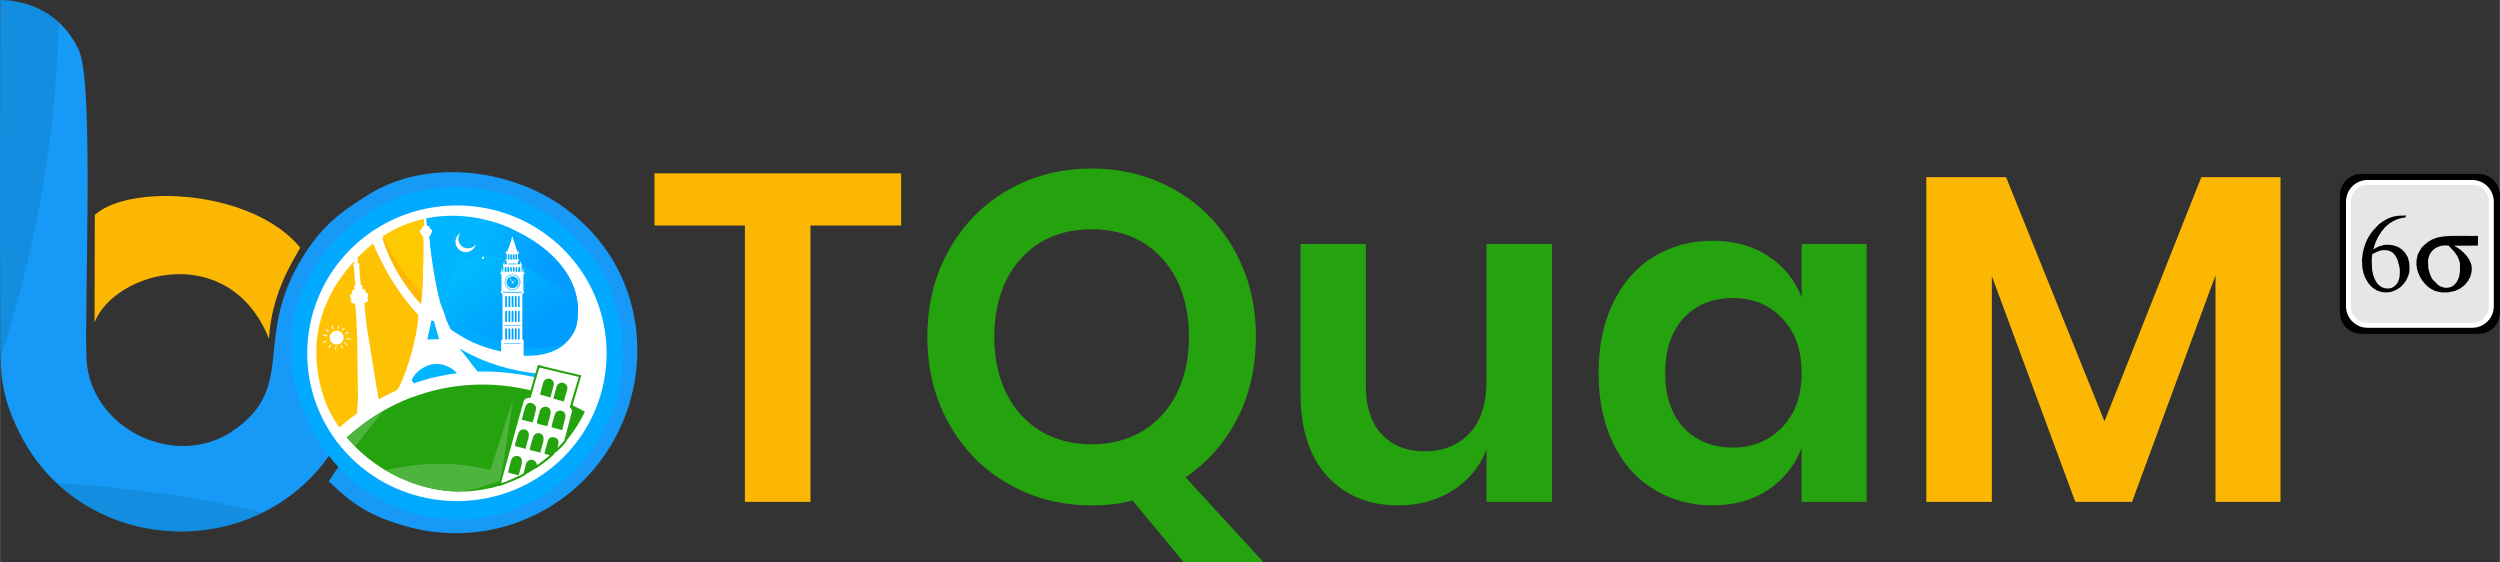 <?xml version="1.0" encoding="UTF-8"?>
<!DOCTYPE svg PUBLIC "-//W3C//DTD SVG 1.1//EN" "http://www.w3.org/Graphics/SVG/1.1/DTD/svg11.dtd">
<!-- Creator: CorelDRAW X7 -->
<svg xmlns="http://www.w3.org/2000/svg" xml:space="preserve" width="85.856mm" height="19.303mm" version="1.1" style="shape-rendering:geometricPrecision; text-rendering:geometricPrecision; image-rendering:optimizeQuality; fill-rule:evenodd; clip-rule:evenodd"
viewBox="0 0 9344 2101"
 xmlns:xlink="http://www.w3.org/1999/xlink">
 <rect x="0" y="0" width="9344" height="2101" fill="#333333" stroke="none"/>
 <defs>
  <style type="text/css">
   <![CDATA[
    .str0 {stroke:white;stroke-width:18.426}
    .fil2 {fill:none}
    .fil20 {fill:black}
    .fil11 {fill:#01ABFF}
    .fil9 {fill:#01B5FF}
    .fil4 {fill:#02AAFF}
    .fil0 {fill:#1699F7}
    .fil6 {fill:#25A30F}
    .fil7 {fill:#25A30F}
    .fil8 {fill:#4FB43D}
    .fil21 {fill:#E6E6E6}
    .fil3 {fill:#FCB702}
    .fil10 {fill:#FEC202}
    .fil12 {fill:#FEC901}
    .fil17 {fill:#FFFEFE}
    .fil5 {fill:white}
    .fil19 {fill:#25A30F;fill-rule:nonzero}
    .fil18 {fill:#FCB702;fill-rule:nonzero}
    .fil1 {fill:#0D79B8;fill-opacity:0.38}
    .fil13 {fill:url(#id9)}
    .fil14 {fill:url(#id10)}
    .fil15 {fill:url(#id11)}
    .fil16 {fill:url(#id12)}
   ]]>
  </style>
     <clipPath id="id0">
      <path d="M1354 1282c47,-415 628,-411 693,-39 56,318 -239,498 -476,401 -65,-28 -151,-95 -168,-151l-22 -4c-3,121 -140,281 -152,311 82,77 142,127 295,169 135,37 278,31 406,-15 498,-180 615,-842 196,-1165 -199,-155 -514,-199 -737,-69l0 0c-103,64 -170,110 -240,213 -216,321 -32,502 -272,673 -218,155 -540,-3 -554,-263 -9,-185 29,-1028 -28,-1154 -47,-104 -145,-185 -294,-189 -1,319 -2,873 0,1192 1,181 -8,260 65,413 231,487 922,511 1193,53 73,-125 85,-211 95,-376zm48 -499c20,79 55,177 81,230 -35,-46 -69,-146 -90,-230l1 1 8 -1z"/>
     </clipPath>
     <clipPath id="id1">
      <path d="M2186 1539c-65,135 -187,242 -345,283 -206,54 -421,-40 -545,-187 263,-236 613,-251 890,-96z"/>
     </clipPath>
     <clipPath id="id2">
      <path d="M1482 1459c-22,10 -44,21 -66,33l-1 0c-1,-5 -3,-19 -4,-25 -2,-8 -3,-17 -5,-25l-12 -76c-2,-8 -3,-17 -4,-25 -2,-9 -3,-17 -4,-26 -2,-8 -3,-17 -4,-25 -6,-37 -12,-64 -15,-103 -1,-5 -6,-50 -5,-54 0,-1 5,-2 6,-3 3,-1 5,-2 6,-4 5,-6 -2,-10 -3,-11 2,-1 2,-2 3,-3 1,-1 2,-2 1,-3 0,-1 0,-1 0,-2 0,-1 0,0 0,-2 0,-1 0,-3 0,-4 1,-1 1,-1 0,-3 -1,-1 -4,-2 -5,-3 -2,-1 -3,-3 -5,-4 1,-1 0,0 1,-2l-1 -6c-3,-2 -7,-3 -11,-3 -1,-9 1,-3 0,-7 -1,-8 1,-8 -6,-8 -2,-23 -4,-47 -6,-70 0,-4 3,-3 2,-6 -1,-2 -4,-4 -4,-5 -3,-2 -3,-2 -3,-6 0,-3 0,-6 -1,-9 0,-2 0,-4 0,-6 18,-19 38,-36 58,-53 46,108 103,197 169,267 -2,91 -57,259 -81,282z"/>
     </clipPath>
       <mask id="id3">
  <linearGradient id="id4" gradientUnits="userSpaceOnUse" x1="1473.6" y1="1158.29" x2="1343.37" y2="1508.76">
   <stop offset="0" style="stop-opacity:1; stop-color:white"/>
   <stop offset="1" style="stop-opacity:0; stop-color:white"/>
  </linearGradient>
        <rect style="fill:url(#id4)" x="1142" y="1050" width="532" height="567"/>
       </mask>
     <clipPath id="id5">
      <path d="M1577 1097c-58,-58 -110,-130 -147,-214 49,-32 101,-53 154,-65 0,7 0,13 0,18 0,16 -2,5 -7,13 -2,3 0,2 -2,6 -2,4 -5,4 -8,7 2,9 6,17 14,22 2,20 1,142 -4,213z"/>
     </clipPath>
     <clipPath id="id6">
      <path d="M1910 1040l-12 13 -16 -16 16 13 12 -10z"/>
     </clipPath>
     <clipPath id="id7">
      <path d="M1894 1021c-6,1 -10,4 -13,8 -6,5 -8,12 -7,20 1,8 6,12 9,15 8,7 21,7 28,1l5 -4c8,-9 8,-22 0,-32 -5,-6 -13,-9 -22,-8z"/>
     </clipPath>
     <clipPath id="id8">
      <path d="M1663 1175c-29,-48 -56,-234 -58,-292 6,-6 4,-1 7,-9 1,-4 3,-10 4,-14 -8,-8 -8,0 -11,-14l-9 -3 -3 -27c104,-21 211,-6 304,32 130,61 271,167 263,327 -1,11 -2,22 -4,33 -4,19 -8,30 -20,47 -56,86 -228,29 -309,6 -49,-14 -123,-56 -164,-86z"/>
     </clipPath>
  <linearGradient id="id9" gradientUnits="objectBoundingBox" x1="30.677%" y1="23.355%" x2="69.324%" y2="76.648%">
   <stop offset="0" style="stop-opacity:1; stop-color:#00BFFE"/>
   <stop offset="1" style="stop-opacity:1; stop-color:#009DFE"/>
  </linearGradient>
  <linearGradient id="id10" gradientUnits="userSpaceOnUse" x1="1891.16" y1="1043.41" x2="1901.21" y2="1047.31">
   <stop offset="0" style="stop-opacity:1; stop-color:#01B5FF"/>
   <stop offset="1" style="stop-opacity:1; stop-color:#039DFF"/>
  </linearGradient>
  <linearGradient id="id11" gradientUnits="userSpaceOnUse" xlink:href="#id10" x1="1888.31" y1="1041.27" x2="1908.11" y2="1048.95">
  </linearGradient>
  <linearGradient id="id12" gradientUnits="userSpaceOnUse" xlink:href="#id10" x1="1764.09" y1="1010.35" x2="1988.47" y2="1097.31">
  </linearGradient>
 </defs>
 <g id="Layer_x0020_1">
  <g id="_1522766709936">
   <g>
    <path class="fil0" d="M1354 1282c47,-415 628,-411 693,-39 56,318 -239,498 -476,401 -65,-28 -151,-95 -168,-151l-22 -4c-3,121 -140,281 -152,311 82,77 142,127 295,169 135,37 278,31 406,-15 498,-180 615,-842 196,-1165 -199,-155 -514,-199 -737,-69l0 0c-103,64 -170,110 -240,213 -216,321 -32,502 -272,673 -218,155 -540,-3 -554,-263 -9,-185 29,-1028 -28,-1154 -47,-104 -145,-185 -294,-189 -1,319 -2,873 0,1192 1,181 -8,260 65,413 231,487 922,511 1193,53 73,-125 85,-211 95,-376zm48 -499c20,79 55,177 81,230 -35,-46 -69,-146 -90,-230l1 1 8 -1z"/>
    <g style="clip-path:url(#id0)">
     <g>
      <path id="1" class="fil1" d="M-114 -24c56,0 112,0 167,0 56,0 112,0 168,0 -1,310 -34,603 -92,882 -58,279 -141,544 -243,797 0,-279 0,-559 0,-839 0,-280 0,-560 0,-840z"/>
      <path class="fil1" d="M-4 2136c0,-56 0,-112 0,-167 0,-56 0,-112 0,-168 310,1 603,34 882,92 278,58 543,141 797,243 -279,0 -559,0 -839,0 -280,0 -560,0 -840,0z"/>
     </g>
    </g>
    <path class="fil2" d="M1354 1282c47,-415 628,-411 693,-39 56,318 -239,498 -476,401 -65,-28 -151,-95 -168,-151l-22 -4c-3,121 -140,281 -152,311 82,77 142,127 295,169 135,37 278,31 406,-15 498,-180 615,-842 196,-1165 -199,-155 -514,-199 -737,-69l0 0c-103,64 -170,110 -240,213 -216,321 -32,502 -272,673 -218,155 -540,-3 -554,-263 -9,-185 29,-1028 -28,-1154 -47,-104 -145,-185 -294,-189 -1,319 -2,873 0,1192 1,181 -8,260 65,413 231,487 922,511 1193,53 73,-125 85,-211 95,-376zm48 -499c20,79 55,177 81,230 -35,-46 -69,-146 -90,-230l1 1 8 -1z"/>
    <path class="fil3" d="M354 803l-1 402c78,-195 505,-305 652,61 9,-156 75,-268 117,-340 -176,-216 -635,-242 -768,-123z"/>
    <path class="fil4" d="M1706 700c343,0 622,278 622,621 0,343 -279,621 -622,621 -552,0 -899,-770 -319,-1154l17 -11c90,-49 192,-77 302,-77zm-293 150c20,58 45,114 70,153 -19,-45 -43,-103 -61,-158l-9 5z"/>
    <path class="fil5" d="M1708 768c309,0 559,247 559,553 0,305 -250,552 -559,552 -310,0 -560,-247 -560,-552 0,-306 250,-553 560,-553z"/>
    <path class="fil6" d="M2186 1539c-65,135 -187,242 -345,283 -206,54 -421,-40 -545,-187 263,-236 613,-251 890,-96z"/>
    <g style="clip-path:url(#id1)">
     <g>
      <path id="1" class="fil7" d="M1383 1511c170,-94 556,53 586,329l-517 -57 -130 -110 61 -162z"/>
      <path class="fil8" d="M1917 1494l-84 263c-144,-36 -278,-27 -408,4 130,73 264,105 407,48l39 -12 46 -303z"/>
      <polygon class="fil8" points="1434,1534 1242,1660 1311,1688 "/>
     </g>
    </g>
    <path class="fil2" d="M2186 1539c-65,135 -187,242 -345,283 -206,54 -421,-40 -545,-187 263,-236 613,-251 890,-96z"/>
    <polygon class="fil9" points="1621,1199 1641,1268 1597,1269 1612,1199 "/>
    <path class="fil10" d="M1335 1545c-23,16 -45,34 -67,53 -31,-44 -54,-92 -67,-142 -53,-199 11,-359 123,-480 1,13 0,6 -4,14 -3,3 1,3 2,6 0,3 1,7 1,11l5 60c-4,1 -5,1 -5,6 1,1 1,2 1,3 0,4 0,-2 1,7 -4,1 -8,2 -10,4 0,2 0,3 0,5 0,2 0,2 1,3 2,2 -1,-1 1,0 -2,2 -3,4 -5,5 -1,2 -3,2 -5,4 1,4 1,2 1,3 1,1 1,2 1,3 0,2 1,2 1,3 0,2 -2,2 1,4 2,2 0,2 3,3 -1,2 -3,3 -3,6 0,6 5,7 10,8 1,1 2,1 3,1 2,0 3,0 3,1 1,9 2,19 3,28 2,27 3,53 4,80 1,8 0,17 1,25 0,9 0,17 0,26 0,9 1,17 1,26 -1,8 0,17 0,25 0,9 0,17 0,26 0,8 0,17 1,25 0,17 0,35 0,52 1,8 1,45 0,50 -1,10 -2,33 -2,46z"/>
    <path class="fil10" d="M1482 1459c-22,10 -44,21 -66,33l-1 0c-1,-5 -3,-19 -4,-25 -2,-8 -3,-17 -5,-25l-12 -76c-2,-8 -3,-17 -4,-25 -2,-9 -3,-17 -4,-26 -2,-8 -3,-17 -4,-25 -6,-37 -12,-64 -15,-103 -1,-5 -6,-50 -5,-54 0,-1 5,-2 6,-3 3,-1 5,-2 6,-4 5,-6 -2,-10 -3,-11 2,-1 2,-2 3,-3 1,-1 2,-2 1,-3 0,-1 0,-1 0,-2 0,-1 0,0 0,-2 0,-1 0,-3 0,-4 1,-1 1,-1 0,-3 -1,-1 -4,-2 -5,-3 -2,-1 -3,-3 -5,-4 1,-1 0,0 1,-2l-1 -6c-3,-2 -7,-3 -11,-3 -1,-9 1,-3 0,-7 -1,-8 1,-8 -6,-8 -2,-23 -4,-47 -6,-70 0,-4 3,-3 2,-6 -1,-2 -4,-4 -4,-5 -3,-2 -3,-2 -3,-6 0,-3 0,-6 -1,-9 0,-2 0,-4 0,-6 18,-19 38,-36 58,-53 46,108 103,197 169,267 -2,91 -57,259 -81,282z"/>
    <g style="clip-path:url(#id2)">
     <g>
      <path id="1" class="fil3" style="mask:url(#id3)" d="M1665 1060l-31 548 -482 0c64,-223 165,-554 513,-548z"/>
     </g>
    </g>
    <path class="fil2" d="M1482 1459c-22,10 -44,21 -66,33l-1 0c-1,-5 -3,-19 -4,-25 -2,-8 -3,-17 -5,-25l-12 -76c-2,-8 -3,-17 -4,-25 -2,-9 -3,-17 -4,-26 -2,-8 -3,-17 -4,-25 -6,-37 -12,-64 -15,-103 -1,-5 -6,-50 -5,-54 0,-1 5,-2 6,-3 3,-1 5,-2 6,-4 5,-6 -2,-10 -3,-11 2,-1 2,-2 3,-3 1,-1 2,-2 1,-3 0,-1 0,-1 0,-2 0,-1 0,0 0,-2 0,-1 0,-3 0,-4 1,-1 1,-1 0,-3 -1,-1 -4,-2 -5,-3 -2,-1 -3,-3 -5,-4 1,-1 0,0 1,-2l-1 -6c-3,-2 -7,-3 -11,-3 -1,-9 1,-3 0,-7 -1,-8 1,-8 -6,-8 -2,-23 -4,-47 -6,-70 0,-4 3,-3 2,-6 -1,-2 -4,-4 -4,-5 -3,-2 -3,-2 -3,-6 0,-3 0,-6 -1,-9 0,-2 0,-4 0,-6 18,-19 38,-36 58,-53 46,108 103,197 169,267 -2,91 -57,259 -81,282z"/>
    <path class="fil9" d="M1708 1395c-54,7 -108,19 -162,38 -1,-5 -4,-3 -7,-10 -1,-18 64,-93 142,-49 8,4 19,12 27,21z"/>
    <path class="fil9" d="M2013 1413c-74,-17 -151,-26 -228,-24 -15,-18 -58,-76 -67,-85 0,0 0,-1 0,-1 91,54 192,84 297,94l-2 16z"/>
    <path class="fil3" d="M1573 1137c-61,-66 -113,-148 -144,-246 49,-32 101,-53 155,-65 0,3 0,7 0,10 0,16 -2,5 -7,13 -2,3 0,2 -2,6 -2,4 -5,4 -8,7 2,9 6,17 14,22 3,25 0,206 -8,253z"/>
    <polygon class="fil11" points="1910,1040 1898,1053 1882,1037 1898,1050 "/>
    <path class="fil11" d="M1894 1021c-6,1 -10,4 -13,8 -6,5 -8,12 -7,20 1,8 6,12 9,15 8,7 21,7 28,1l5 -4c8,-9 8,-22 0,-32 -5,-6 -13,-9 -22,-8z"/>
    <path class="fil11" d="M1685 1232c-11,-21 -22,-45 -24,-62 0,-6 2,-10 1,-14 0,-4 -1,-5 -4,-8 -5,-5 -5,-3 -8,-7 -13,-20 -44,-230 -45,-258 6,-6 4,-1 7,-9 1,-4 3,-10 4,-14 -8,-8 -8,0 -11,-14l-9 -3 -2 -19c103,-21 211,-8 305,28l0 1c0,1 0,-1 0,1 1,6 -2,25 -3,30 -2,9 -7,16 -12,24 -1,-2 -2,-14 -2,-18 1,-5 1,-1 3,-3 0,-1 0,0 -2,-2 -1,-1 1,0 -1,-2 -2,4 0,1 -3,3l1 1c0,0 0,0 1,1 2,2 -1,23 -1,28 -1,9 -1,18 -1,27 0,5 1,8 -2,12 -1,3 -3,6 -5,9 -2,5 -5,12 -9,17 0,-2 -1,-15 0,-16 0,0 0,0 0,0 1,0 1,0 1,-1 0,0 0,0 0,0 0,0 1,0 1,0 0,0 0,0 0,0 -1,-1 -2,-1 -3,-3 0,0 0,0 0,0 0,0 0,0 0,-1l0 1c-1,2 -1,2 -3,3l1 0c1,1 1,1 1,3 0,2 0,4 0,5 0,4 -1,8 -1,12 -1,8 -1,15 -1,23l-3 0 -2 74c2,0 3,0 4,1 0,2 -2,127 -3,185l97 0 0 63c-110,-21 -170,-32 -267,-98z"/>
    <path class="fil11" d="M2143 1238c-25,68 -104,98 -200,91l-6 -245c1,-2 1,-1 4,-1l1 -74 -3 0c0,-8 0,-16 -1,-23l0 -17c0,-4 -1,-3 2,-3l-1 -2c-1,0 -1,0 -1,0 0,0 0,0 0,0l-1 -2c0,0 0,0 0,0 0,1 0,1 0,1 -2,3 0,1 -2,2 0,0 0,0 0,0 0,0 0,0 0,0 -1,0 -1,0 -1,0l2 2c0,3 0,13 -1,16l0 -2c-1,-1 -1,-1 -2,-2l-11 -24c-2,-5 -1,-37 0,-43 0,-3 -2,-21 -1,-23 0,-1 0,-1 2,-2 0,0 0,0 0,0 -3,-2 -1,1 -3,-3 -2,2 0,1 -2,3 -1,0 0,-1 -1,0 2,2 0,0 2,1 0,5 0,17 -2,20l-3 -5c-10,-12 -10,-29 -10,-44 0,-1 0,-3 0,-4l0 -1c176,71 300,223 239,384z"/>
    <path class="fil12" d="M1577 1097c-58,-58 -110,-130 -147,-214 49,-32 101,-53 154,-65 0,7 0,13 0,18 0,16 -2,5 -7,13 -2,3 0,2 -2,6 -2,4 -5,4 -8,7 2,9 6,17 14,22 2,20 1,142 -4,213z"/>
    <g style="clip-path:url(#id5)">
     <g>
      <path id="1" class="fil13" d="M2232 1200l-49 125 -520 -71c-49,-496 352,-274 569,-54z"/>
     </g>
    </g>
    <path class="fil2" d="M1577 1097c-58,-58 -110,-130 -147,-214 49,-32 101,-53 154,-65 0,7 0,13 0,18 0,16 -2,5 -7,13 -2,3 0,2 -2,6 -2,4 -5,4 -8,7 2,9 6,17 14,22 2,20 1,142 -4,213z"/>
    <polygon class="fil14" points="1910,1040 1898,1053 1882,1037 1898,1050 "/>
    <g style="clip-path:url(#id6)">
     <g>
      <path id="1" class="fil13" d="M2232 1200l-49 125 -520 -71c-49,-496 352,-274 569,-54z"/>
     </g>
    </g>
    <polygon class="fil2" points="1910,1040 1898,1053 1882,1037 1898,1050 "/>
    <path class="fil15" d="M1894 1021c-6,1 -10,4 -13,8 -6,5 -8,12 -7,20 1,8 6,12 9,15 8,7 21,7 28,1l5 -4c8,-9 8,-22 0,-32 -5,-6 -13,-9 -22,-8z"/>
    <g style="clip-path:url(#id7)">
     <g>
      <path id="1" class="fil13" d="M2232 1200l-49 125 -520 -71c-49,-496 352,-274 569,-54z"/>
     </g>
    </g>
    <path class="fil2" d="M1894 1021c-6,1 -10,4 -13,8 -6,5 -8,12 -7,20 1,8 6,12 9,15 8,7 21,7 28,1l5 -4c8,-9 8,-22 0,-32 -5,-6 -13,-9 -22,-8z"/>
    <path class="fil16" d="M1663 1175c-29,-48 -56,-234 -58,-292 6,-6 4,-1 7,-9 1,-4 3,-10 4,-14 -8,-8 -8,0 -11,-14l-9 -3 -3 -27c104,-21 211,-6 304,32 130,61 271,167 263,327 -1,11 -2,22 -4,33 -4,19 -8,30 -20,47 -56,86 -228,29 -309,6 -49,-14 -123,-56 -164,-86z"/>
    <g style="clip-path:url(#id8)">
     <g>
      <path id="1" class="fil13" d="M2232 1200l-49 125 -520 -71c-49,-496 352,-274 569,-54z"/>
     </g>
    </g>
    <path class="fil2" d="M1663 1175c-29,-48 -56,-234 -58,-292 6,-6 4,-1 7,-9 1,-4 3,-10 4,-14 -8,-8 -8,0 -11,-14l-9 -3 -3 -27c104,-21 211,-6 304,32 130,61 271,167 263,327 -1,11 -2,22 -4,33 -4,19 -8,30 -20,47 -56,86 -228,29 -309,6 -49,-14 -123,-56 -164,-86z"/>
    <path class="fil5" d="M1295 1264c-1,0 -2,0 -3,0 0,1 0,2 0,2 2,1 8,2 10,2 2,1 4,1 5,2 3,0 4,-2 3,-3 -2,-2 -12,-4 -15,-3z"/>
    <path class="fil5" d="M1208 1250c-2,1 0,3 1,4 1,1 2,1 4,1 2,1 8,3 10,2 1,-1 1,-3 -1,-4 -1,0 -3,0 -5,-1 -1,0 -8,-2 -9,-2z"/>
    <path class="fil5" d="M1219 1273c-3,1 -5,3 -8,4 -2,0 -4,0 -5,2 -1,1 2,2 4,2 3,0 11,-5 12,-6 1,-1 -1,-3 -3,-2z"/>
    <path class="fil5" d="M1244 1231c4,1 2,-6 1,-8 -1,-2 -1,-6 -4,-6 -1,-1 -3,1 -2,2 2,4 4,10 5,12z"/>
    <path class="fil5" d="M1301 1241c-3,1 -6,2 -9,4 0,0 -3,2 -3,2 -1,1 -1,3 2,2 2,0 3,-1 4,-2 2,-1 7,-2 9,-3 0,-1 0,-2 0,-3 -1,0 -2,0 -3,0z"/>
    <path class="fil5" d="M1235 1288c-1,1 -2,2 -3,3 -1,1 -4,5 -5,7 -1,3 2,3 3,2 1,0 4,-4 5,-6 1,-1 2,-2 2,-3 1,-2 0,-3 -2,-3z"/>
    <path class="fil5" d="M1264 1217c-2,0 -1,5 -1,8 0,1 0,3 0,4 0,1 1,3 2,2 2,-1 2,-11 2,-12 -1,-1 -2,-3 -3,-2z"/>
    <path class="fil5" d="M1218 1231c-2,0 -2,2 -1,3 1,1 3,2 4,3 1,1 5,5 7,4 1,0 1,-2 0,-3 -2,-2 -7,-8 -10,-7z"/>
    <path class="fil5" d="M1273 1290c-2,0 1,4 3,7 0,1 1,2 2,3 0,1 1,3 3,3 4,-1 -3,-9 -4,-11 -1,-1 -2,-3 -4,-2z"/>
    <path class="fil5" d="M1286 1279c-1,0 -1,1 0,2l3 3c1,1 1,1 2,2 2,1 3,2 5,4 2,2 3,0 3,-2 0,0 -1,-1 -2,-1 -1,-1 -2,-2 -3,-3 -1,-1 -7,-6 -8,-5z"/>
    <path class="fil5" d="M1286 1225c-2,1 -4,3 -6,5 0,1 -3,4 -3,5 1,1 1,1 2,1 3,-1 4,-4 6,-6 1,-1 2,-2 3,-3 1,-1 0,-3 -2,-2z"/>
    <path class="fil5" d="M1255 1293c-2,1 -2,6 -2,8 0,2 -1,7 1,7 3,0 2,-5 2,-7 1,-2 2,-8 -1,-8z"/>
    <path class="fil5" d="M1258 1236c14,0 26,12 26,26 0,14 -12,26 -26,26 -14,0 -26,-12 -26,-26 0,-14 12,-26 26,-26z"/>
    <path class="fil5" d="M1778 913c-3,3 -2,4 -9,9 -4,3 -9,5 -15,6 -9,1 -20,-1 -26,-6 -12,-9 -19,-25 -13,-40 1,-2 1,-4 2,-6 2,-2 3,-3 4,-5 -5,2 -10,8 -13,12 -1,1 -1,2 -2,4 -1,1 -1,2 -2,4 -3,10 -3,20 2,30 3,5 6,9 10,13 5,4 12,7 18,8 18,3 33,-6 41,-21 2,-2 3,-5 3,-8z"/>
    <path class="fil5" d="M1805 959c2,0 4,2 4,4 0,3 -2,5 -4,5 -2,0 -4,-2 -4,-5 0,-2 2,-4 4,-4z"/>
    <path class="fil7" d="M1861 1818c4,-1 16,-5 20,-7l39 -15c17,-8 22,-9 40,-19 5,-3 3,-2 6,-15 2,-5 7,-27 10,-31 8,-10 22,-2 22,8 0,2 -1,6 -1,8 2,1 3,2 6,4 9,-6 42,-29 52,-39l12 -11c2,-2 2,-2 4,-4 -4,-1 -8,-2 -13,-3 -4,-1 -10,-3 -13,-3 0,-5 2,-10 3,-14 1,-5 2,-9 4,-14 1,-8 3,-21 14,-21 8,0 13,5 13,13 0,5 -7,27 -7,31 0,2 5,3 6,4 4,-3 25,-23 28,-27 5,-7 9,-8 11,-17l26 -97c8,-28 -7,-24 -4,-32l31 -105c1,-4 2,-6 3,-9 -7,-1 -128,-30 -143,-34 -3,-1 -5,-2 -9,-3 -4,0 -8,-2 -11,-2 -1,4 -3,11 -4,15 -8,27 -21,70 -27,95 -3,11 -3,2 -18,10 -13,7 -14,20 -19,38l-57 207c-3,10 -5,19 -8,29 -3,10 -6,20 -8,30 -2,5 -8,26 -8,30z"/>
    <path class="fil17" d="M1983 1487c-23,0 -25,8 -29,24 -4,14 -8,28 -12,42l-58 210c-4,14 -9,30 -11,43 20,-5 53,-22 74,-31 13,-7 8,-2 16,-30 2,-9 2,-15 9,-21 9,-9 24,-7 31,4 3,4 2,7 4,10 7,-3 40,-29 47,-36 -3,-3 -14,-5 -19,-5 1,-11 5,-23 8,-33 3,-12 4,-21 12,-27 10,-6 23,-2 29,5 7,10 2,20 -1,32 3,-2 24,-24 26,-28l28 -106c2,-10 -3,-13 -8,-18l34 -113 -147 -35c-2,4 -30,101 -33,113z"/>
    <path class="fil7" d="M1899 1766c3,2 35,10 39,10 4,-9 8,-29 11,-39 9,-36 -22,-37 -31,-28 -6,4 -7,8 -9,16 -3,12 -9,31 -10,41z"/>
    <path class="fil7" d="M1950 1569l40 10c3,-5 9,-32 11,-40 1,-6 4,-13 1,-20 -2,-5 -8,-10 -14,-12 -16,-5 -24,7 -27,21 -4,13 -8,28 -11,41z"/>
    <path class="fil7" d="M2061 1597l40 11c3,-14 7,-27 10,-40 2,-7 4,-14 1,-21 -6,-14 -24,-16 -33,-7 -5,5 -6,9 -8,18 -3,11 -9,28 -10,39z"/>
    <path class="fil7" d="M1980 1682l40 10c3,-21 16,-48 10,-61 -6,-14 -22,-15 -32,-7 -8,7 -18,53 -18,58z"/>
    <path class="fil7" d="M2006 1582c4,3 33,10 40,11 5,-29 25,-64 -2,-72 -7,-2 -14,0 -19,4 -6,5 -7,8 -9,17 -3,11 -9,30 -10,40z"/>
    <path class="fil7" d="M1924 1667l40 11c4,-22 17,-49 11,-61 -6,-14 -22,-15 -32,-7 -8,6 -17,48 -19,57z"/>
    <path class="fil5" d="M1878 1270l0 -170c0,-1 -1,-3 -2,-3l-2 0c0,-1 -1,-3 -3,-4l0 -4 3 0 0 -65c-1,0 -2,0 -3,0 -2,0 -2,-1 -1,-3l4 -6 0 0 0 -8c0,-2 0,-4 1,-4 1,0 2,2 2,4l0 8 4 0 0 -22c-1,0 -2,-1 -2,-2 0,-2 -1,-3 1,-3l2 0 0 -6c0,-2 1,-3 2,-4 0,1 1,2 1,4l0 6 9 0 0 -11 0 0c-3,0 -4,-2 -4,-4l0 -2 0 0c0,-1 0,-1 0,-2 0,-1 1,-1 2,0 0,1 1,1 1,2l1 0c0,-8 0,-15 0,-22 -1,0 -2,0 -3,0 0,0 -1,0 -1,-1 0,0 0,-1 0,-2 0,0 0,0 0,0 0,-2 0,-4 0,-5 0,-2 1,-4 2,-4 0,0 1,1 1,4 0,1 0,3 0,4 0,0 0,0 0,0 9,-19 16,-40 21,-61 1,0 1,-1 1,0 6,21 13,42 21,61 0,0 1,0 1,0 0,-1 0,-3 0,-4 0,-3 0,-4 1,-4 1,0 1,2 1,4 0,1 0,3 0,5 0,0 0,0 0,0 0,1 0,2 0,2 0,1 0,1 0,1 -1,0 -2,0 -3,0l0 22 1 0c0,-1 1,-1 1,-2 1,-1 2,-1 2,0 0,1 0,1 0,2l0 0 0 2c0,2 -1,4 -4,4l-1 0 0 11 9 0 0 -6c0,-2 1,-3 2,-4 1,1 1,2 2,4l0 6 2 0c1,0 1,1 1,3 0,1 -1,2 -2,2l0 22 4 0 0 -8c0,-2 0,-4 1,-4 1,0 2,2 2,4l0 8 0 0c1,2 3,4 4,6 1,2 1,3 -1,3 -1,0 -2,0 -3,0l0 65 3 0 0 4c-2,1 -3,3 -3,4l-2 0c-1,0 -2,2 -2,3 0,56 0,114 0,170l5 0 0 65 -84 0 0 -65 5 0zm37 -244c8,0 16,3 21,8 5,6 9,13 9,21 0,8 -4,16 -9,21 -5,5 -13,8 -21,8 -8,0 -15,-3 -20,-8 -6,-5 -9,-13 -9,-21 0,-8 3,-15 9,-21 5,-5 12,-8 20,-8zm19 10c-4,-5 -11,-8 -19,-8 -7,0 -14,3 -19,8 -5,5 -8,12 -8,19 0,8 3,14 8,19 5,5 12,8 19,8 8,0 15,-3 19,-8 5,-5 8,-11 8,-19 0,-7 -3,-14 -8,-19zm-49 246l60 0c0,0 1,0 1,1l0 0c0,1 -1,1 -1,1l-60 0c-1,0 -2,0 -2,-1l0 0c0,-1 1,-1 2,-1zm42 -236l-9 8c1,1 0,2 0,3l1 1c0,0 0,1 0,1l0 0c-1,1 -1,1 -2,0l-1 -1c0,0 0,0 0,0 0,0 -1,0 -1,0l-2 1c0,1 0,1 -1,0 0,0 0,-1 0,-1l2 -2c-1,0 -1,-2 0,-2l-8 -13c-1,-2 0,-3 1,-1l8 12c1,0 2,0 2,1l10 -8c1,-2 2,-1 0,1zm-26 -61l28 0c1,0 1,1 1,2 0,0 0,1 -1,1l-28 0c-1,0 -2,-1 -2,-1 0,-1 1,-2 2,-2zm-16 230l60 0c1,0 1,0 1,1 0,1 0,1 -1,1l-60 0c-1,0 -2,0 -2,-1 0,-1 1,-1 2,-1zm-5 -124l70 0c1,0 1,1 1,2 0,0 0,1 -1,1l-70 0c0,0 -1,-1 -1,-1 0,-1 1,-2 1,-2zm8 178l7 0 0 -38c0,-2 -2,-4 -3,-4l0 0c-2,0 -4,2 -4,4l0 38zm0 -121l7 0 0 -39c0,-1 -2,-3 -3,-3l0 0c-2,0 -4,2 -4,3l0 39zm48 0l6 0 0 -39c0,-1 -1,-3 -3,-3l0 0c-2,0 -3,2 -3,3l0 39zm-12 0l7 0 0 -39c0,-1 -2,-3 -4,-3l0 0c-2,0 -3,2 -3,3l0 39zm-12 0l7 0 0 -39c0,-1 -2,-3 -4,-3l0 0c-1,0 -3,2 -3,3l0 39zm-12 0l7 0 0 -39c0,-1 -2,-3 -3,-3 -2,0 -4,2 -4,3l0 39zm-12 55l7 0 0 -38c0,-2 -2,-4 -3,-4l0 0c-2,0 -4,2 -4,4l0 38zm48 0l6 0 0 -38c0,-2 -1,-4 -3,-4l0 0c-2,0 -3,2 -3,4l0 38zm-12 0l7 0 0 -38c0,-2 -2,-4 -4,-4l0 0c-2,0 -3,2 -3,4l0 38zm-12 0l7 0 0 -38c0,-2 -2,-4 -4,-4l0 0c-1,0 -3,2 -3,4l0 38zm-12 0l7 0 0 -38c0,-2 -2,-4 -3,-4 -2,0 -4,2 -4,4l0 38zm36 66l6 0 0 -38c0,-2 -1,-4 -3,-4l0 0c-2,0 -3,2 -3,4l0 38zm-12 0l7 0 0 -38c0,-2 -2,-4 -4,-4l0 0c-2,0 -3,2 -3,4l0 38zm-12 0l7 0 0 -38c0,-2 -2,-4 -4,-4l0 0c-1,0 -3,2 -3,4l0 38zm-12 0l7 0 0 -38c0,-2 -2,-4 -3,-4 -2,0 -4,2 -4,4l0 38zm15 -236c13,0 23,10 23,22 0,12 -10,22 -23,22 -12,0 -22,-10 -22,-22 0,-12 10,-22 22,-22zm2 -18l5 0 0 1 1 0c0,-5 0,-9 0,-14 0,-2 -1,-5 -3,-5 -2,0 -3,3 -3,5l0 13zm-4 0l-5 0 0 1 -1 0c0,-5 0,-9 0,-14 0,-2 1,-5 3,-5 1,0 3,3 3,5l0 13zm19 -61c0,-2 -1,-4 -3,-5 -2,1 -3,2 -3,5 0,6 0,11 0,16 2,0 4,0 6,0 0,-5 0,-10 0,-16zm-9 0c0,-2 -2,-4 -3,-5 -2,1 -4,2 -4,5 0,6 0,11 0,16 2,0 4,0 7,0 0,-5 0,-10 0,-16zm21 48c0,-2 -2,-5 -4,-5 -1,0 -3,3 -3,5 0,5 0,9 0,14 2,0 5,0 7,0 0,-5 0,-9 0,-14zm-11 0c0,-2 -1,-5 -3,-5 -2,0 -3,3 -3,5 0,5 0,9 0,14 2,0 4,0 6,0 0,-5 0,-9 0,-14zm-35 -48c0,-2 1,-4 3,-5 2,1 3,2 3,5 0,6 0,11 0,16 -2,0 -4,0 -6,0 0,-5 0,-10 0,-16zm9 0c0,-2 1,-4 3,-5 2,1 3,2 3,5 0,6 0,11 0,16 -2,0 -4,0 -6,0 0,-5 0,-10 0,-16zm-21 48c0,-2 2,-5 3,-5 2,0 4,3 4,5 0,5 0,9 0,14 -3,0 -5,0 -7,0 0,-5 0,-9 0,-14zm10 0c1,-2 2,-5 4,-5 1,0 3,3 3,5 0,5 0,9 0,14 -2,0 -4,0 -7,0 0,-5 0,-9 0,-14z"/>
    <g>
     <path class="fil7" d="M2055 1416l0 0c11,3 17,14 14,25l-12 45 -39 -11 12 -45c3,-10 14,-17 25,-14z"/>
     <path class="fil7" d="M2105 1431l0 0c11,3 18,14 15,25l-13 45 -39 -11 12 -45c3,-10 15,-17 25,-14z"/>
    </g>
   </g>
   <g>
    <path class="fil18" d="M3368 648l0 195 -339 0 0 1033 -245 0 0 -1033 -338 0 0 -195 922 0zm5156 14l0 1214 -243 0 0 -847 -312 847 -212 0 -312 -844 0 844 -245 0 0 -1214 298 0 368 913 362 -913 296 0z"/>
    <path class="fil19" d="M4424 2101l-191 -230c-46,12 -97,18 -153,18 -115,0 -219,-27 -312,-81 -94,-53 -167,-128 -221,-224 -54,-96 -81,-205 -81,-325 0,-121 27,-229 81,-325 54,-96 127,-170 221,-224 93,-53 197,-80 312,-80 115,0 219,27 312,80 94,54 167,128 221,224 54,96 81,204 81,325 0,112 -23,214 -69,305 -47,91 -111,164 -194,220l291 317 -298 0zm-708 -842c0,81 16,152 46,213 31,61 74,107 128,140 55,32 118,49 190,49 72,0 135,-17 190,-49 54,-33 97,-79 128,-140 30,-61 46,-132 46,-213 0,-82 -16,-153 -46,-214 -31,-60 -74,-107 -128,-140 -55,-32 -118,-48 -190,-48 -72,0 -135,16 -190,48 -54,33 -97,80 -128,140 -30,61 -46,132 -46,214zm2085 -347l0 964 -245 0 0 -195c-26,65 -68,116 -127,153 -58,36 -126,55 -202,55 -112,0 -200,-37 -267,-110 -66,-73 -99,-175 -99,-306l0 -561 244 0 0 533c0,76 20,136 59,178 39,42 93,64 160,64 71,0 127,-23 169,-68 42,-45 63,-110 63,-195l0 -512 245 0zm600 -12c81,0 151,19 209,58 58,38 99,89 124,154l0 -200 243 0 0 964 -243 0 0 -202c-25,65 -66,117 -124,156 -58,39 -128,59 -209,59 -81,0 -154,-20 -219,-60 -65,-39 -116,-96 -152,-171 -37,-75 -55,-163 -55,-264 0,-101 18,-188 55,-263 36,-75 87,-132 152,-172 65,-39 138,-59 219,-59zm77 214c-77,0 -138,25 -185,75 -46,50 -69,118 -69,205 0,87 23,155 69,205 47,49 108,74 185,74 74,0 135,-26 183,-76 49,-50 73,-118 73,-203 0,-86 -24,-154 -73,-204 -48,-51 -109,-76 -183,-76z"/>
   </g>
   <g>
    <path class="fil20" d="M8826 650l438 0c44,0 80,36 80,80l0 439c0,43 -36,79 -80,79l-438 0c-44,0 -80,-36 -80,-79l0 -439c0,-44 36,-80 80,-80z"/>
    <path class="fil21 str0" d="M8849 682l392 0c39,0 71,32 71,72l0 391c0,39 -32,71 -71,71l-392 0c-39,0 -71,-32 -71,-71l0 -391c0,-40 32,-72 71,-72z"/>
    <g>
     <path class="fil20" d="M9077 964c1,-2 0,-1 1,-2 0,-4 7,-18 9,-19l3 -4 1 -1c1,-2 2,-3 4,-4 1,-1 2,-2 3,-3l1 0c1,-2 4,-3 5,-4 3,-2 14,-7 18,-7 0,0 0,0 1,0 0,-1 1,-1 1,-1 0,0 1,0 2,0 5,-2 20,-2 26,-1l5 5c0,0 0,-1 0,0 3,2 5,5 7,8 1,0 1,0 1,1 2,1 2,1 3,3 1,1 1,1 2,2 0,0 1,1 1,1 1,1 0,1 1,1 1,2 4,4 4,6 1,1 1,1 2,2 1,1 0,0 1,1 1,1 0,1 0,2 0,0 1,0 1,0 1,1 1,1 1,2 5,4 15,28 14,38l0 0c0,1 0,0 0,1 0,1 0,1 0,2 0,1 0,2 0,2l0 14 0 0c0,7 -1,16 -3,22 0,2 0,1 0,2 0,3 -2,7 -4,10 0,1 0,1 0,2 -1,1 -1,1 -1,1 0,1 0,1 -1,1l-1 2c0,2 -2,5 -3,6 -1,2 -2,2 -3,3 0,2 0,2 -2,3 -1,1 -1,1 -2,2 0,1 0,0 -1,1 0,0 0,0 -1,1 0,0 0,0 -1,1 -3,3 -10,7 -15,8 -2,1 -5,1 -7,1 -1,1 -6,1 -8,1l-11 -2c-2,-1 -1,0 -2,-1 -1,0 0,0 -1,-1 -2,1 -5,-1 -7,-2 -2,0 -1,0 -1,-1 -2,0 -6,-3 -7,-4 -1,0 -1,-1 -2,-1 0,0 0,0 0,-1l-14 -14c-1,0 -1,0 -1,-1 -1,0 -2,-2 -3,-3 -2,-2 -6,-9 -6,-11 0,-1 0,-1 -1,-1l-3 -7c0,-1 0,-2 0,-3 -1,-1 -1,0 -1,-2 -1,0 -1,-1 -1,-2 -1,-2 -2,-5 -2,-7l0 -1c-1,-2 0,0 -2,-5 0,-3 -1,-6 -1,-10 0,-1 0,-2 0,-4 -1,-8 -1,-20 1,-28zm39 -77l-2 0c-4,1 -8,2 -12,4 -2,1 -9,4 -11,4 -1,1 -6,3 -7,4 -1,0 -12,7 -16,11 -6,5 -9,8 -12,11 0,0 -1,0 -1,1 -1,0 0,0 0,0l-1 1c-1,1 -2,2 -3,4l-7 11c-1,2 -2,5 -4,7l0 1c-1,1 -2,3 -3,5 0,3 -2,6 -2,10l-3 13c0,0 0,0 0,0 1,2 0,13 0,17 1,3 2,11 2,14 0,0 0,-1 1,1 0,0 0,0 0,1 0,0 0,1 0,1 1,3 3,8 3,10l6 14c2,3 3,6 4,8 2,2 5,6 5,8l1 1c1,1 2,2 3,3l1 2c0,1 0,1 1,1 0,0 0,0 0,0l2 3c1,0 3,3 4,4 1,1 0,0 1,1 0,0 0,0 1,1 0,1 1,1 1,2 2,0 1,0 2,1 2,2 4,3 4,4 2,1 1,1 2,2 1,0 0,0 2,1 0,0 1,0 1,1 1,0 2,1 2,2 2,0 1,0 2,1 2,0 2,1 4,2 1,1 2,1 4,2 2,1 5,3 7,4 2,1 6,2 8,3 2,0 12,3 16,3 1,0 2,0 3,1l11 0 4 0 12 0c1,-1 0,0 2,-1 0,0 1,0 1,0l15 -3c1,0 0,0 2,0 1,-1 1,-1 2,-1 2,0 2,-1 4,-1 1,-1 6,-3 8,-4 2,-1 6,-3 8,-3 1,-1 2,-2 3,-3 2,-1 4,-2 6,-4 2,-1 3,-3 5,-3l0 0c1,-2 2,-2 3,-4l4 -3c0,-1 0,0 1,-1 0,-1 1,-2 3,-4 1,-1 1,-2 2,-3 1,-2 4,-6 6,-7 0,-2 -1,0 0,-2 3,-5 5,-8 7,-13 1,-3 3,-14 4,-15 0,-3 1,-9 1,-13 0,-4 -1,-9 -1,-12 0,-1 0,0 0,-2 -1,-2 -2,-3 -2,-6 -1,-1 0,-1 -1,-2l-4 -9c-1,-2 -2,-5 -4,-7 -1,-2 -2,-4 -4,-6l0 -1c-2,-1 -3,-3 -4,-5 -1,0 -2,-2 -3,-3 -1,-1 -2,-2 -3,-3 -2,-2 -4,-4 -5,-6 -3,-1 -3,-2 -5,-3 0,-1 0,-1 0,-1 -1,0 -1,0 -1,0 0,-1 0,-1 0,-1 -1,0 -1,1 -1,-1l-15 -11c-1,0 -3,-1 -4,-2 -1,-1 -1,-1 -2,-1 -1,-1 0,-1 -1,-1 -2,-1 -2,-1 -3,-2l-4 -2c23,1 56,0 81,0 8,0 9,1 9,-2l0 -7 0 -8 0 -7 0 -12c-4,-1 -14,0 -19,0 -37,0 -96,-3 -127,5z"/>
     <path class="fil20" d="M8865 970c0,-2 0,-6 1,-7 -1,-4 1,-9 1,-13 2,-1 3,-2 4,-2 2,-1 2,-1 4,-2l10 -5 9 -3c3,-2 9,-3 14,-3 6,0 12,0 17,1 3,1 11,3 12,5l6 3c0,0 0,0 0,0 0,0 0,1 0,1 0,-1 0,0 1,0 0,0 0,0 0,1 3,1 5,4 7,7 0,0 0,-1 1,0 0,0 0,1 0,1l2 3c1,1 1,1 1,2 2,2 7,12 7,15l1 2c0,0 0,1 0,1 1,1 1,2 1,4 2,5 6,22 6,27 0,2 0,5 0,8 0,6 0,12 -1,18 0,3 -2,13 -4,14 0,2 -2,6 -3,8 0,1 -1,1 -1,2 0,0 -1,1 -1,1 -1,1 0,0 0,1 -1,1 -1,0 -2,1 -1,2 0,1 -1,1 0,3 -10,11 -12,11 -2,2 -6,3 -8,4 -7,2 -17,2 -24,0 -2,0 -2,0 -3,-1 -4,0 -16,-7 -17,-10 -1,0 -1,0 -2,-1 -2,-1 -1,-1 -2,-2 -1,-1 -1,-1 -2,-2 -1,-1 0,0 -1,-1 -1,-2 -2,-2 -2,-4l-1 0c-1,-2 -4,-6 -4,-8l-1 -1 -3 -7 -2 -6c-2,-3 -5,-12 -4,-15 -1,-2 -2,-5 -2,-7 0,-3 -1,-5 -1,-8 0,-1 0,-3 0,-5 -1,-10 -1,-19 -1,-29zm79 -160c-1,1 -4,2 -6,2 0,0 -17,7 -17,7 -1,1 0,1 -2,1 0,1 0,1 -1,1l-9 5c-1,1 -2,2 -4,2 0,1 0,1 0,1l-2 2c-1,0 -1,1 -3,1 -1,1 -3,3 -5,4l0 1 -2 0 -25 27c-1,1 -6,9 -7,9 -1,2 -3,5 -4,7l-5 7c0,1 -1,4 -2,5 -1,2 0,1 -2,2 0,1 -2,7 -3,8 -1,2 -1,2 -1,4 -1,0 -1,1 -1,1 -1,1 0,1 -1,1l0 1c-1,2 -1,4 -2,5 0,3 -2,7 -3,10 0,1 -1,2 -1,3 0,0 0,1 0,1 -1,2 -1,1 -1,2l0 2 -2 6 -2 11c0,0 0,2 0,2l-1 2c1,3 -1,8 -1,12 0,3 0,2 -1,4 1,3 0,8 1,12 0,3 0,8 0,11l1 5c0,2 0,4 0,6l0 1c2,3 0,-1 1,1 0,0 0,1 0,1 0,2 0,3 1,4 0,3 2,6 1,9 2,2 3,9 5,13 1,3 2,6 4,9 1,2 3,5 4,7 1,2 3,6 4,7 2,2 4,6 5,7 1,1 0,0 1,1 1,1 1,1 1,1l2 3c1,0 0,0 1,1 1,0 1,1 2,1 1,1 1,1 2,3l6 5c1,0 0,0 1,0 0,0 0,1 0,1 2,1 5,3 7,4 2,1 7,4 8,5 2,0 5,1 7,2 1,1 2,1 3,1 2,1 2,1 3,1l3 1c1,0 2,0 2,0 1,0 -1,0 1,0 1,1 1,0 1,1 3,-1 6,0 9,0l5 0 8 0c1,-1 4,-1 6,-1l2 -1 1 0c3,-1 -2,1 1,0l5 -2 11 -4c1,-1 1,0 2,-1 4,-2 7,-5 10,-6 1,-1 1,-1 2,-1 1,-1 3,-3 4,-3 1,-2 3,-4 5,-4l2 -3c0,-1 1,-2 2,-3 1,-1 2,-2 3,-2 1,-2 1,-3 3,-4 0,-1 1,-2 2,-3 1,-2 3,-5 5,-7 1,-2 2,-6 4,-8 0,-1 2,-7 3,-8l2 -4 0 -3c0,-1 1,-4 2,-5l1 -10 0 -1c0,-5 1,-9 0,-14 0,-4 -1,-9 0,-12 -2,-2 -2,-5 -2,-7 -1,-4 -5,-15 -5,-16 -2,-2 -3,-5 -5,-8 -1,-2 -3,-4 -4,-7 -2,-1 -2,0 -2,-2 -1,-1 -1,0 -1,-2 -1,0 -1,0 -2,-1 -1,-1 -1,-1 -2,-2 -1,-1 -4,-3 -4,-5 -1,0 -2,0 -2,-1 -1,0 -1,-1 -1,-1 -2,0 -2,-1 -3,-2 -1,0 -1,0 -2,-1 -2,-1 -4,-3 -6,-4 -2,-1 -5,-1 -6,-3 -3,0 -11,-3 -15,-4 -3,-1 -13,-2 -16,-2l-5 0 -8 0c-1,1 -4,1 -5,1l-2 0c0,1 1,0 -1,1l-6 2c-3,0 -7,2 -9,2 -1,1 -1,1 -3,2 -1,0 -1,0 -3,1l-6 3 -1 1c-2,1 -5,3 -8,4l3 -9c0,-2 1,-6 2,-7 0,-2 1,-5 2,-7 1,-2 0,-1 1,-1 0,-2 2,-6 3,-8l6 -13c1,-2 9,-15 10,-16 1,-3 2,-2 2,-3 0,0 0,0 0,0l2 -3c1,-2 2,-2 3,-4 1,-1 1,-1 3,-2 0,-2 0,-2 1,-3 1,0 1,-1 2,-2 0,-1 0,0 1,-1 1,-2 5,-6 7,-7 0,-1 0,0 1,-1 1,-1 0,0 1,-1 1,-1 1,-1 2,-2l2 -1c0,-1 1,-1 1,-1 1,-1 2,-2 3,-3 2,-2 21,-14 25,-14 1,-1 0,-1 2,-1 1,-1 3,-2 4,-2 0,0 0,0 1,0 0,0 0,0 0,-1 1,0 2,0 3,0 1,-1 12,-4 14,-4 1,0 1,0 1,0 1,-1 1,-1 1,-1 1,0 2,0 2,0l10 -1 0 -7c-1,-1 1,-1 -1,-1l-8 1 -3 0 -5 0c-5,0 -10,1 -16,1 -4,1 -12,3 -15,3z"/>
    </g>
   </g>
  </g>
 </g>
</svg>
